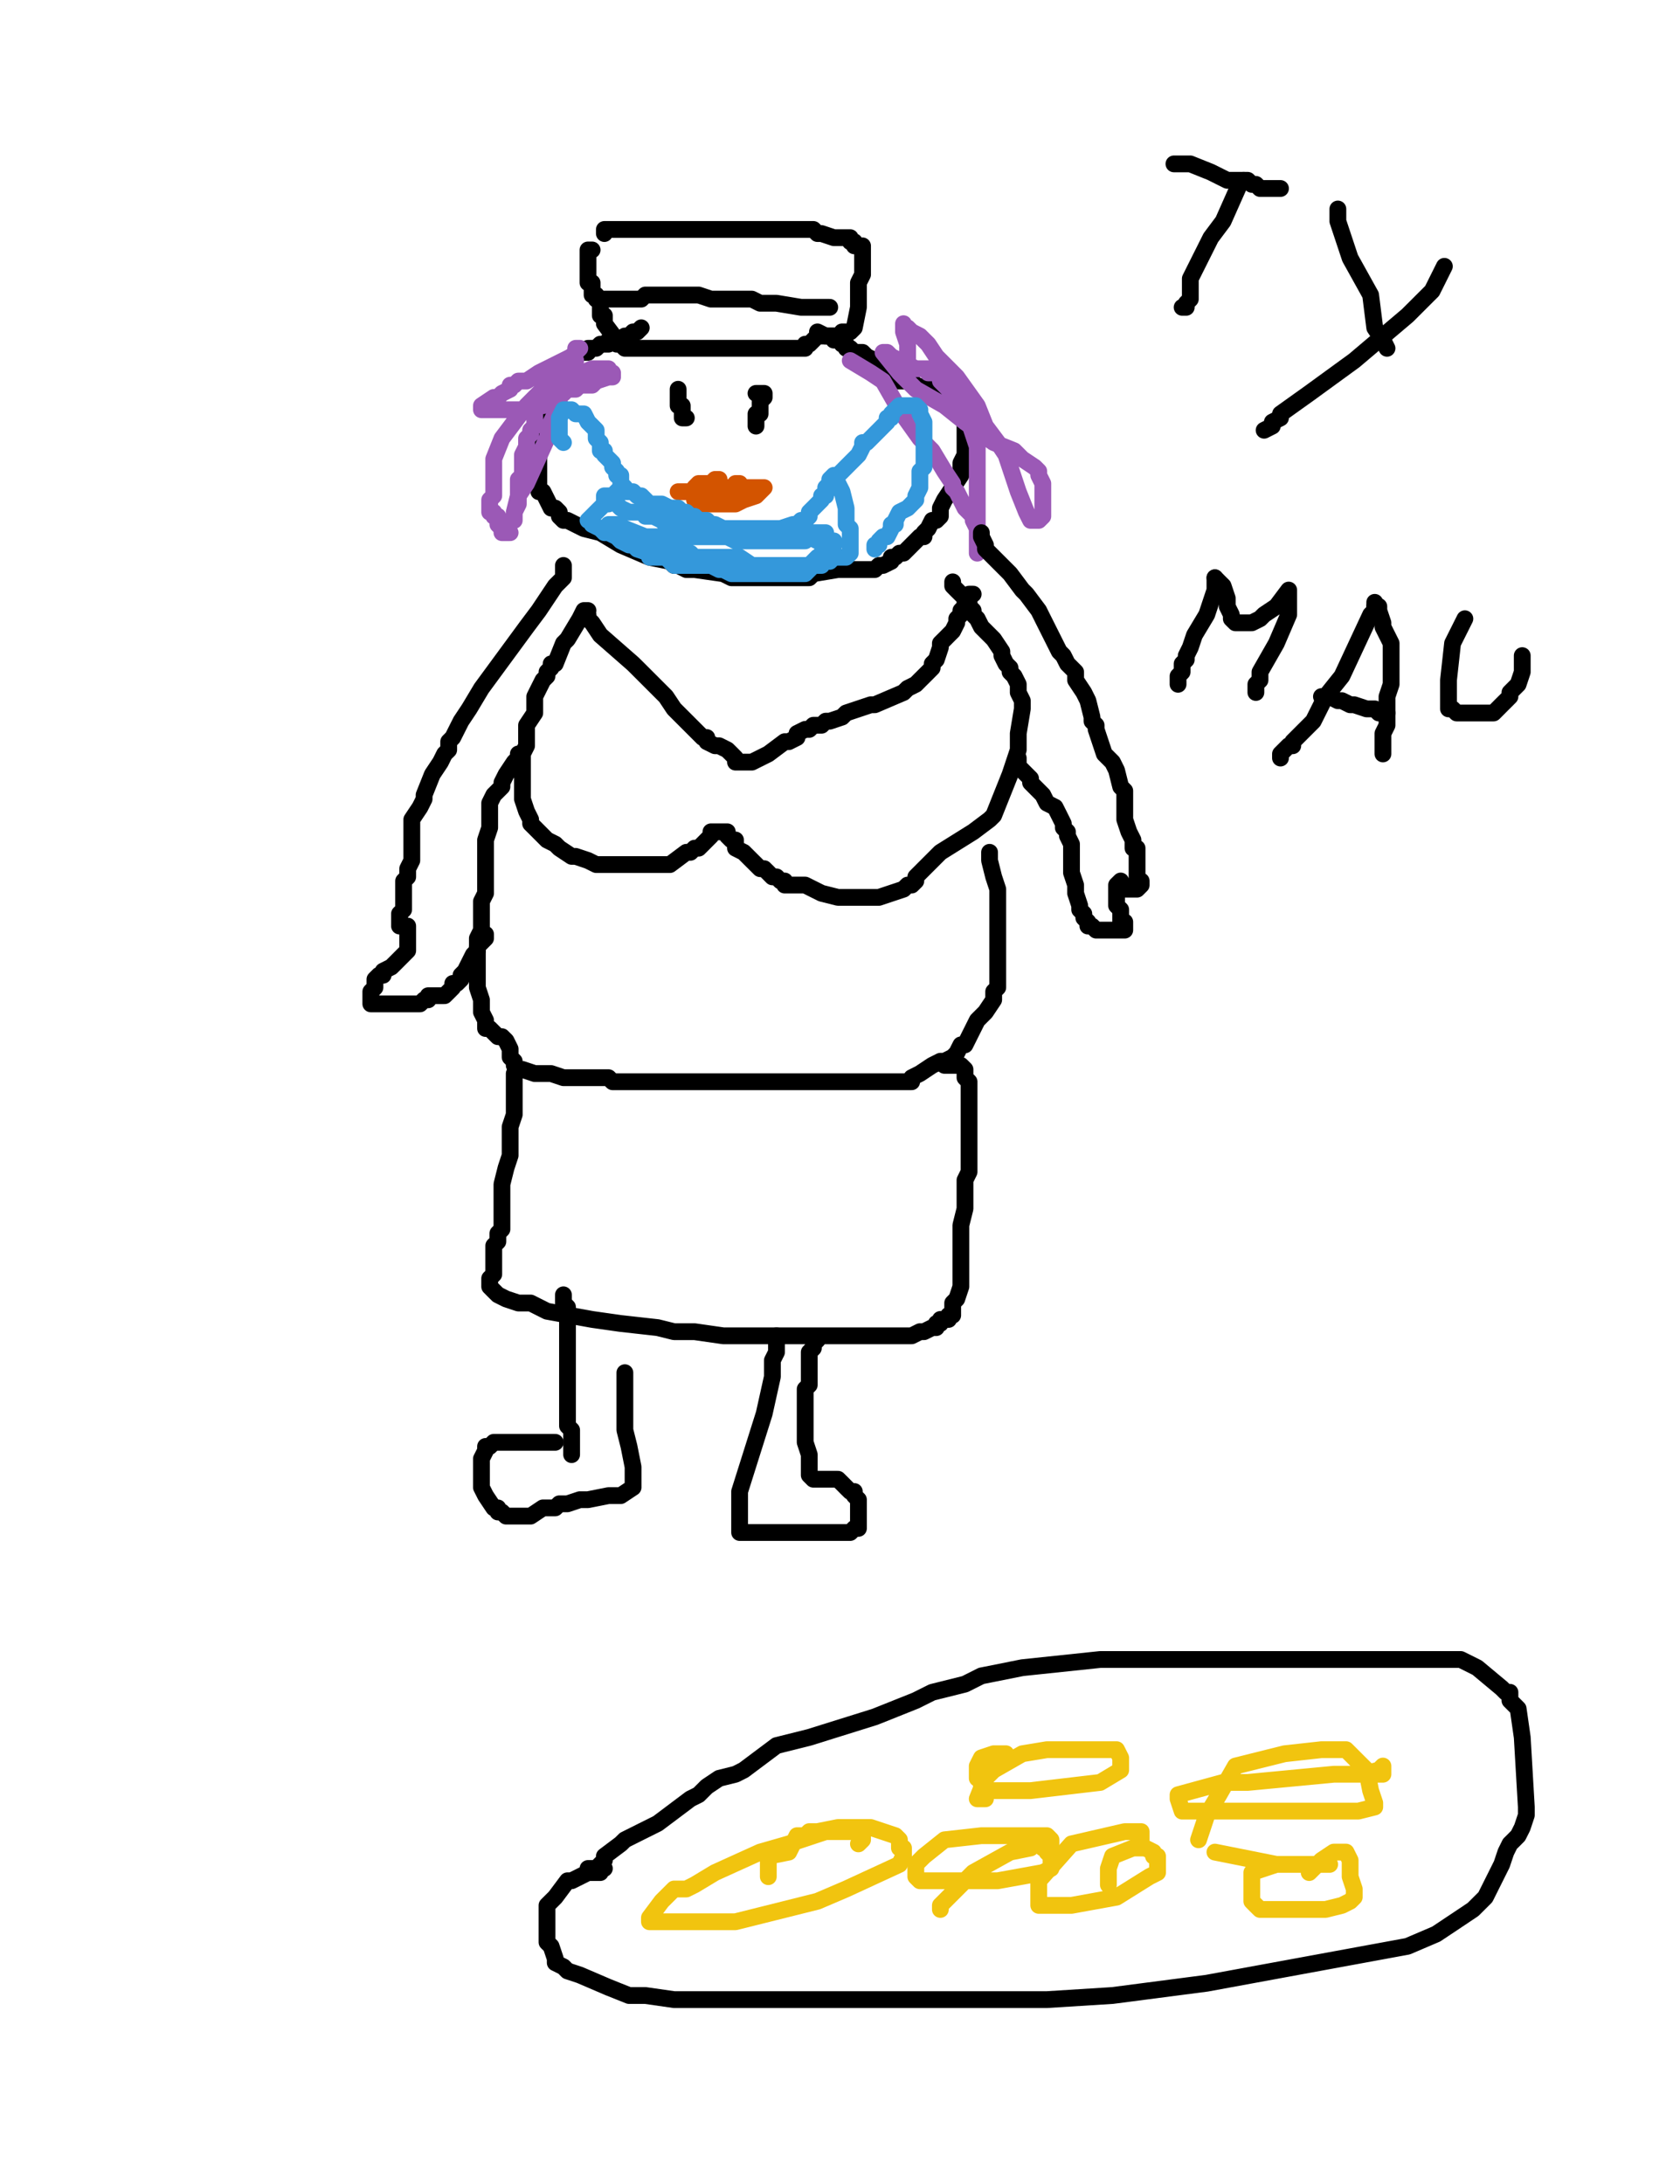 <?xml version="1.0" encoding="utf-8" ?>
<svg baseProfile="full" height="520" version="1.1" width="400" xmlns="http://www.w3.org/2000/svg" xmlns:ev="http://www.w3.org/2001/xml-events" xmlns:xlink="http://www.w3.org/1999/xlink"><defs><style type="text/css"><![CDATA[.path {fill: none; stroke-linejoin: round; stroke-linecap: round;}]]></style></defs><path class="path" d="M 152.68 78.05 L 152.68 78.05 L 151.71 79.02 L 151.71 79.02 L 150.73 79.02 L 149.76 80.00 L 148.78 80.00 L 148.78 80.00 L 147.80 80.98 L 146.83 80.98 L 144.88 80.98 L 144.88 81.95 L 143.90 81.95 L 142.93 81.95 L 141.95 82.93 L 141.95 82.93 L 140.00 82.93 L 140.00 83.90 L 138.05 83.90 L 136.10 84.88 L 135.12 85.85 L 135.12 86.83 L 132.20 87.80 L 132.20 88.78 L 132.20 89.76 L 131.22 91.71 L 131.22 93.66 L 130.24 94.63 L 129.27 96.59 L 129.27 98.54 L 129.27 100.49 L 129.27 100.49 L 128.29 101.46 L 128.29 102.44 L 128.29 103.41 L 128.29 103.41 L 128.29 104.39 L 128.29 105.37 L 128.29 106.34 L 128.29 108.29 L 128.29 109.27 L 128.29 110.24 L 128.29 110.24 L 128.29 111.22 L 128.29 111.22 L 128.29 112.20 L 128.29 114.15 L 128.29 115.12 L 128.29 117.07 L 129.27 117.07 L 131.22 120.98 L 132.20 120.98 L 133.17 121.95 L 133.17 122.93 L 134.15 123.90 L 135.12 123.90 L 137.07 124.88 L 139.02 125.85 L 142.93 126.83 L 147.80 129.76 L 154.63 132.68 L 159.51 133.66 L 160.49 134.63 L 160.49 134.63 L 161.46 134.63 L 163.41 135.61 L 165.37 135.61 L 172.20 136.59 L 174.15 137.56 L 178.05 137.56 L 179.02 137.56 L 180.98 137.56 L 183.90 137.56 L 184.88 137.56 L 185.85 137.56 L 187.80 137.56 L 188.78 137.56 L 190.73 137.56 L 191.71 137.56 L 191.71 137.56 L 192.68 137.56 L 193.66 136.59 L 199.51 135.61 L 204.39 135.61 L 206.34 135.61 L 207.32 135.61 L 208.29 135.61 L 209.27 134.63 L 210.24 134.63 L 212.20 133.66 L 212.20 132.68 L 213.17 132.68 L 214.15 131.71 L 215.12 131.71 L 217.07 129.76 L 218.05 128.78 L 219.02 127.80 L 219.02 127.80 L 220.00 127.80 L 220.00 126.83 L 220.98 125.85 L 221.95 123.90 L 222.93 123.90 L 223.90 122.93 L 223.90 122.93 L 223.90 120.98 L 224.88 119.02 L 226.83 116.10 L 228.78 113.17 L 228.78 112.20 L 228.78 110.24 L 229.76 108.29 L 229.76 106.34 L 229.76 105.37 L 229.76 105.37 L 229.76 103.41 L 229.76 103.41 L 229.76 102.44 L 229.76 101.46 L 229.76 100.49 L 229.76 99.51 L 229.76 97.56 L 228.78 96.59 L 227.80 94.63 L 227.80 94.63 L 226.83 93.66 L 226.83 93.66 L 221.95 92.68 L 220.98 92.68 L 218.05 91.71 L 217.07 90.73 L 215.12 90.73 L 214.15 90.73 L 213.17 90.73 L 213.17 89.76 L 212.20 88.78 L 211.22 88.78 L 211.22 88.78 L 211.22 88.78 L 210.24 88.78 L 210.24 88.78 L 209.27 87.80 L 209.27 87.80 L 208.29 86.83 L 208.29 85.85 L 208.29 85.85 L 206.34 84.88 L 205.37 83.90 L 204.39 83.90 L 203.41 83.90 L 203.41 83.90 L 202.44 82.93 L 202.44 82.93 L 201.46 82.93 L 201.46 81.95 L 200.49 81.95 L 200.49 80.98 L 199.51 80.98 L 198.54 80.98 L 198.54 80.00 L 198.54 80.00 L 198.54 80.00 L 197.56 80.00 L 197.56 80.00 L 196.59 80.00 L 196.59 80.00 L 194.63 79.02" stroke="#000000" stroke-width="4" /><path class="path" d="M 161.46 92.68 L 161.46 92.68 L 161.46 93.66 L 161.46 93.66 L 161.46 94.63 L 161.46 94.63 L 161.46 95.61 L 161.46 96.59 L 161.46 96.59 L 162.44 96.59 L 162.44 97.56 L 162.44 97.56 L 162.44 99.51 L 163.41 99.51 L 163.41 99.51" stroke="#000000" stroke-width="4" /><path class="path" d="M 180.00 93.66 L 180.98 93.66 L 180.98 93.66 L 181.95 93.66 L 181.95 93.66 L 181.95 94.63 L 181.95 94.63 L 180.98 95.61 L 180.98 95.61 L 180.98 96.59 L 180.98 96.59 L 180.98 96.59 L 180.98 97.56 L 180.98 98.54 L 180.00 98.54 L 180.00 100.49 L 180.00 101.46 L 180.00 101.46" stroke="#000000" stroke-width="4" /><path class="path" d="M 140.98 59.51 L 140.00 59.51 L 140.00 60.49 L 140.00 62.44 L 140.00 64.39 L 140.00 66.34 L 140.00 67.32 L 140.98 67.32 L 140.98 68.29 L 140.98 70.24 L 141.95 70.24 L 141.95 71.22 L 141.95 71.22 L 142.93 71.22 L 142.93 72.20 L 142.93 72.20 L 142.93 73.17 L 142.93 74.15 L 142.93 75.12 L 143.90 75.12 L 143.90 76.10 L 143.90 76.10 L 143.90 77.07 L 146.83 80.98 L 146.83 81.95 L 147.80 81.95 L 148.78 82.93 L 148.78 82.93 L 149.76 82.93 L 154.63 82.93 L 157.56 82.93 L 159.51 82.93 L 162.44 82.93 L 163.41 82.93 L 164.39 82.93 L 164.39 82.93 L 164.39 82.93 L 165.37 82.93 L 166.34 82.93 L 167.32 82.93 L 168.29 82.93 L 169.27 82.93 L 170.24 82.93 L 171.22 82.93 L 173.17 82.93 L 174.15 82.93 L 178.05 82.93 L 181.95 82.93 L 182.93 82.93 L 183.90 82.93 L 184.88 82.93 L 184.88 82.93 L 185.85 82.93 L 185.85 82.93 L 186.83 82.93 L 187.80 82.93 L 188.78 82.93 L 190.73 82.93 L 190.73 82.93 L 191.71 82.93 L 191.71 82.93 L 191.71 81.95 L 192.68 81.95 L 194.63 80.00 L 195.61 80.00 L 196.59 80.00 L 197.56 80.00 L 198.54 80.00 L 198.54 80.00 L 199.51 80.00 L 200.49 80.00 L 200.49 79.02 L 200.49 79.02 L 201.46 79.02 L 202.44 79.02 L 202.44 79.02 L 202.44 79.02 L 203.41 78.05 L 204.39 73.17 L 204.39 72.20 L 204.39 70.24 L 204.39 69.27 L 204.39 68.29 L 204.39 67.32 L 205.37 65.37 L 205.37 64.39 L 205.37 64.39 L 205.37 63.41 L 205.37 63.41 L 205.37 62.44 L 205.37 61.46 L 205.37 61.46 L 205.37 61.46 L 205.37 60.49 L 205.37 59.51 L 205.37 58.54 L 204.39 58.54 L 204.39 58.54 L 203.41 58.54 L 203.41 57.56 L 202.44 57.56 L 202.44 56.59 L 198.54 56.59 L 195.61 55.61 L 194.63 55.61 L 193.66 54.63 L 192.68 54.63 L 191.71 54.63 L 189.76 54.63 L 187.80 54.63 L 187.80 54.63 L 185.85 54.63 L 184.88 54.63 L 183.90 54.63 L 182.93 54.63 L 181.95 54.63 L 180.98 54.63 L 180.00 54.63 L 180.00 54.63 L 179.02 54.63 L 177.07 54.63 L 175.12 54.63 L 173.17 54.63 L 171.22 54.63 L 168.29 54.63 L 167.32 54.63 L 167.32 54.63 L 166.34 54.63 L 164.39 54.63 L 162.44 54.63 L 160.49 54.63 L 159.51 54.63 L 158.54 54.63 L 157.56 54.63 L 156.59 54.63 L 156.59 54.63 L 155.61 54.63 L 154.63 54.63 L 153.66 54.63 L 153.66 54.63 L 152.68 54.63 L 152.68 54.63 L 150.73 54.63 L 150.73 54.63 L 148.78 54.63 L 147.80 54.63 L 146.83 54.63 L 145.85 54.63 L 144.88 54.63 L 144.88 54.63 L 143.90 54.63 L 143.90 55.61" stroke="#000000" stroke-width="4" /><path class="path" d="M 141.95 71.22 L 142.93 71.22 L 142.93 71.22 L 144.88 71.22 L 146.83 71.22 L 149.76 71.22 L 152.68 71.22 L 153.66 70.24 L 155.61 70.24 L 155.61 70.24 L 156.59 70.24 L 158.54 70.24 L 159.51 70.24 L 159.51 70.24 L 160.49 70.24 L 161.46 70.24 L 162.44 70.24 L 165.37 70.24 L 166.34 70.24 L 169.27 71.22 L 169.27 71.22 L 170.24 71.22 L 172.20 71.22 L 174.15 71.22 L 176.10 71.22 L 178.05 71.22 L 179.02 71.22 L 180.98 72.20 L 181.95 72.20 L 182.93 72.20 L 183.90 72.20 L 183.90 72.20 L 184.88 72.20 L 190.73 73.17 L 192.68 73.17 L 194.63 73.17 L 194.63 73.17 L 195.61 73.17 L 195.61 73.17 L 196.59 73.17 L 197.56 73.17 L 197.56 73.17" stroke="#000000" stroke-width="4" /><path class="path" d="M 161.46 117.07 L 162.44 117.07 L 162.44 117.07 L 163.41 117.07 L 163.41 117.07 L 164.39 117.07 L 164.39 117.07 L 165.37 117.07 L 165.37 117.07 L 166.34 117.07 L 167.32 117.07 L 167.32 117.07 L 167.32 117.07 L 168.29 117.07 L 169.27 117.07 L 169.27 117.07 L 170.24 117.07 L 170.24 117.07 L 171.22 116.10 L 171.22 116.10 L 172.20 116.10 L 172.20 116.10 L 173.17 116.10 L 174.15 116.10 L 174.15 116.10 L 175.12 116.10 L 176.10 116.10 L 176.10 116.10 L 177.07 116.10 L 177.07 116.10 L 178.05 116.10 L 178.05 116.10 L 179.02 116.10 L 179.02 116.10 L 180.00 116.10 L 180.00 116.10 L 180.98 116.10 L 180.98 116.10 L 181.95 116.10 L 180.98 117.07 L 180.00 118.05 L 177.07 119.02 L 177.07 119.02 L 175.12 120.00 L 174.15 120.00 L 174.15 120.00 L 173.17 120.00 L 172.20 120.00 L 170.24 120.00 L 169.27 120.00 L 169.27 120.00 L 169.27 120.00 L 168.29 120.00 L 168.29 120.00 L 166.34 120.00 L 166.34 119.02 L 166.34 119.02 L 165.37 119.02 L 166.34 119.02 L 166.34 119.02 L 166.34 119.02 L 166.34 118.05 L 166.34 118.05 L 165.37 117.07 L 165.37 117.07 L 165.37 116.10 L 165.37 116.10 L 165.37 116.10 L 166.34 115.12 L 166.34 115.12 L 166.34 115.12 L 167.32 115.12 L 167.32 115.12 L 168.29 115.12 L 168.29 115.12 L 169.27 115.12 L 169.27 115.12 L 170.24 114.15 L 171.22 114.15 L 171.22 115.12 L 172.20 116.10 L 172.20 116.10 L 172.20 116.10 L 172.20 116.10 L 171.22 116.10 L 170.24 116.10 L 170.24 116.10 L 170.24 115.12 L 170.24 115.12 L 170.24 115.12 L 170.24 115.12 L 170.24 117.07 L 170.24 117.07 L 170.24 117.07 L 171.22 118.05 L 171.22 118.05 L 171.22 118.05 L 172.20 118.05 L 172.20 118.05 L 173.17 118.05 L 173.17 118.05 L 174.15 118.05 L 174.15 118.05 L 174.15 117.07 L 175.12 117.07 L 175.12 116.10 L 175.12 116.10 L 175.12 115.12 L 175.12 115.12 L 176.10 115.12 L 176.10 115.12 L 176.10 116.10 L 176.10 116.10 L 176.10 117.07 L 176.10 117.07 L 176.10 118.05 L 176.10 118.05 L 176.10 118.05 L 175.12 119.02 L 175.12 118.05 L 175.12 118.05 L 175.12 117.07 L 175.12 117.07 L 175.12 116.10 L 175.12 116.10 L 174.15 116.10" stroke="#d35400" stroke-width="4" /><path class="path" d="M 137.07 82.93 L 137.07 82.93 L 138.05 82.93 L 136.10 84.88 L 132.20 86.83 L 128.29 88.78 L 125.37 90.73 L 123.41 90.73 L 122.44 91.71 L 121.46 91.71 L 121.46 92.68 L 121.46 92.68 L 119.51 93.66 L 118.54 94.63 L 117.56 94.63 L 114.63 96.59 L 114.63 96.59 L 114.63 97.56 L 114.63 97.56 L 116.59 97.56 L 123.41 97.56 L 124.39 97.56 L 129.27 96.59 L 129.27 95.61 L 130.24 95.61 L 130.24 94.63 L 131.22 94.63 L 132.20 93.66 L 134.15 93.66 L 135.12 92.68 L 136.10 92.68 L 137.07 92.68 L 138.05 91.71 L 138.05 91.71 L 139.02 91.71 L 140.98 91.71 L 140.98 91.71 L 141.95 90.73 L 144.88 89.76 L 145.85 89.76 L 145.85 88.78 L 145.85 88.78 L 144.88 88.78 L 144.88 88.78 L 144.88 87.80 L 143.90 87.80 L 143.90 87.80 L 142.93 87.80 L 140.98 87.80 L 134.15 90.73 L 134.15 90.73 L 132.20 91.71 L 131.22 92.68 L 131.22 92.68 L 130.24 93.66 L 130.24 94.63 L 129.27 94.63 L 129.27 95.61 L 128.29 95.61 L 128.29 96.59 L 127.32 97.56 L 127.32 99.51 L 127.32 100.49 L 127.32 101.46 L 126.34 102.44 L 126.34 103.41 L 125.37 104.39 L 125.37 104.39 L 125.37 106.34 L 124.39 108.29 L 124.39 111.22 L 124.39 112.20 L 124.39 113.17 L 123.41 114.15 L 123.41 116.10 L 123.41 118.05 L 123.41 119.02 L 123.41 119.02 L 123.41 120.00 L 122.44 121.95 L 122.44 121.95 L 122.44 122.93 L 122.44 122.93 L 122.44 123.90 L 122.44 123.90 L 122.44 121.95 L 123.41 118.05 L 125.37 115.12 L 130.24 104.39 L 131.22 100.49 L 133.17 96.59 L 133.17 94.63 L 133.17 93.66 L 134.15 93.66 L 135.12 91.71 L 135.12 90.73 L 136.10 88.78 L 136.10 87.80 L 136.10 86.83 L 136.10 86.83 L 136.10 85.85 L 137.07 85.85 L 136.10 85.85 L 132.20 89.76 L 129.27 92.68 L 125.37 96.59 L 119.51 104.39 L 117.56 109.27 L 117.56 109.27 L 117.56 111.22 L 117.56 111.22 L 117.56 112.20 L 117.56 113.17 L 117.56 114.15 L 117.56 116.10 L 117.56 117.07 L 117.56 118.05 L 116.59 119.02 L 116.59 120.98 L 116.59 121.95 L 117.56 121.95 L 117.56 122.93 L 118.54 122.93 L 118.54 122.93 L 118.54 123.90 L 118.54 124.88 L 118.54 124.88 L 119.51 125.85 L 119.51 125.85 L 119.51 126.83 L 120.49 126.83 L 120.49 126.83 L 120.49 126.83 L 121.46 126.83" stroke="#9b59b6" stroke-width="4" /><path class="path" d="M 202.44 85.85 L 202.44 85.85 L 207.32 88.78 L 210.24 90.73 L 214.15 97.56 L 219.02 104.39 L 221.95 107.32 L 224.88 112.20 L 226.83 115.12 L 226.83 116.10 L 227.80 117.07 L 228.78 119.02 L 229.76 120.98 L 231.71 122.93 L 231.71 123.90 L 232.68 125.85 L 232.68 126.83 L 232.68 126.83 L 232.68 127.80 L 232.68 128.78 L 232.68 129.76 L 232.68 129.76 L 232.68 130.73 L 232.68 131.71 L 232.68 131.71 L 232.68 128.78 L 232.68 124.88 L 232.68 119.02 L 232.68 106.34 L 231.71 103.41 L 229.76 97.56 L 228.78 95.61 L 225.85 92.68 L 223.90 90.73 L 223.90 89.76 L 222.93 88.78 L 222.93 88.78 L 220.98 88.78 L 220.98 87.80 L 219.02 87.80 L 218.05 87.80 L 218.05 87.80 L 216.10 86.83 L 216.10 86.83 L 215.12 86.83 L 214.15 85.85 L 212.20 84.88 L 212.20 84.88 L 211.22 83.90 L 211.22 83.90 L 210.24 83.90 L 210.24 83.90 L 214.15 88.78 L 214.15 88.78 L 215.12 89.76 L 218.05 92.68 L 224.88 96.59 L 229.76 100.49 L 236.59 105.37 L 241.46 107.32 L 243.41 109.27 L 246.34 111.22 L 247.32 112.20 L 247.32 113.17 L 247.32 113.17 L 248.29 115.12 L 248.29 117.07 L 248.29 118.05 L 248.29 120.00 L 248.29 121.95 L 248.29 122.93 L 247.32 123.90 L 247.32 123.90 L 246.34 123.90 L 246.34 123.90 L 245.37 123.90 L 244.39 121.95 L 242.44 117.07 L 239.51 108.29 L 237.56 105.37 L 234.63 101.46 L 232.68 96.59 L 227.80 89.76 L 225.85 87.80 L 222.93 84.88 L 220.98 81.95 L 220.00 80.98 L 219.02 80.00 L 219.02 80.00 L 217.07 79.02 L 216.10 78.05 L 215.12 78.05 L 215.12 77.07 L 215.12 77.07 L 215.12 79.02 L 216.10 81.95 L 216.10 82.93 L 216.10 84.88 L 216.10 84.88 L 216.10 85.85" stroke="#9b59b6" stroke-width="4" /><path class="path" d="M 140.00 145.37 L 139.02 145.37 L 138.05 147.32 L 138.05 147.32 L 135.12 152.20 L 134.15 153.17 L 132.20 158.05 L 131.22 158.05 L 131.22 159.02 L 130.24 160.00 L 130.24 160.98 L 129.27 161.95 L 128.29 163.90 L 128.29 163.90 L 127.32 165.85 L 127.32 167.80 L 127.32 169.76 L 125.37 172.68 L 125.37 175.61 L 125.37 176.59 L 125.37 176.59 L 125.37 177.56 L 124.39 179.51 L 124.39 180.49 L 124.39 183.41 L 124.39 185.37 L 124.39 188.29 L 124.39 189.27 L 124.39 190.24 L 124.39 190.24 L 125.37 193.17 L 126.34 195.12 L 126.34 196.10 L 127.32 197.07 L 130.24 200.00 L 132.20 200.98 L 133.17 201.95 L 136.10 203.90 L 137.07 203.90 L 140.00 204.88 L 141.95 205.85 L 142.93 205.85 L 146.83 205.85 L 148.78 205.85 L 150.73 205.85 L 151.71 205.85 L 152.68 205.85 L 152.68 205.85 L 153.66 205.85 L 154.63 205.85 L 157.56 205.85 L 159.51 205.85 L 163.41 202.93 L 163.41 202.93 L 164.39 202.93 L 165.37 201.95 L 166.34 201.95 L 167.32 200.98 L 168.29 200.00 L 169.27 199.02 L 169.27 199.02 L 169.27 198.05 L 169.27 198.05 L 169.27 198.05 L 170.24 198.05 L 171.22 198.05 L 172.20 198.05 L 173.17 198.05 L 173.17 199.02 L 174.15 200.00 L 175.12 200.00 L 175.12 200.98 L 175.12 201.95 L 177.07 202.93 L 179.02 204.88 L 180.00 205.85 L 180.98 206.83 L 180.98 206.83 L 181.95 206.83 L 181.95 206.83 L 182.93 207.80 L 183.90 208.78 L 184.88 208.78 L 185.85 209.76 L 185.85 209.76 L 186.83 209.76 L 186.83 210.73 L 191.71 210.73 L 195.61 212.68 L 199.51 213.66 L 202.44 213.66 L 204.39 213.66 L 205.37 213.66 L 209.27 213.66 L 209.27 213.66 L 212.20 212.68 L 215.12 211.71 L 216.10 210.73 L 217.07 210.73 L 217.07 210.73 L 218.05 209.76 L 218.05 208.78 L 220.98 205.85 L 223.90 202.93 L 231.71 198.05 L 235.61 195.12 L 236.59 194.15 L 240.49 184.39 L 242.44 178.54 L 242.44 175.61 L 242.44 174.63 L 243.41 168.78 L 243.41 166.83 L 242.44 164.88 L 242.44 162.93 L 241.46 160.98 L 240.49 160.00 L 240.49 159.02 L 239.51 158.05 L 238.54 156.10 L 238.54 155.12 L 236.59 152.20 L 234.63 150.24 L 233.66 149.27 L 232.68 147.32 L 231.71 146.34 L 231.71 145.37 L 230.73 144.39 L 229.76 143.41 L 229.76 142.44 L 228.78 141.46 L 227.80 140.49 L 227.80 140.49 L 226.83 139.51 L 226.83 139.51 L 226.83 138.54 L 226.83 138.54" stroke="#000000" stroke-width="4" /><path class="path" d="M 123.41 179.51 L 123.41 180.49 L 122.44 181.46 L 120.49 184.39 L 120.49 184.39 L 119.51 186.34 L 119.51 187.32 L 117.56 189.27 L 116.59 191.22 L 116.59 194.15 L 116.59 196.10 L 116.59 197.07 L 115.61 200.00 L 115.61 200.98 L 115.61 202.93 L 115.61 206.83 L 115.61 207.80 L 115.61 209.76 L 115.61 211.71 L 115.61 212.68 L 114.63 214.63 L 114.63 218.54 L 114.63 221.46 L 113.66 223.41 L 113.66 225.37 L 113.66 225.37 L 113.66 226.34 L 113.66 227.32 L 113.66 229.27 L 113.66 230.24 L 113.66 231.22 L 113.66 233.17 L 113.66 235.12 L 114.63 238.05 L 114.63 240.98 L 115.61 242.93 L 115.61 243.90 L 115.61 243.90 L 115.61 244.88 L 116.59 244.88 L 117.56 245.85 L 117.56 245.85 L 118.54 246.83 L 118.54 246.83 L 119.51 246.83 L 120.49 247.80 L 121.46 249.76 L 121.46 249.76 L 121.46 250.73 L 121.46 251.71 L 122.44 252.68 L 122.44 253.66 L 123.41 254.63 L 123.41 254.63 L 124.39 254.63 L 124.39 254.63 L 127.32 255.61 L 131.22 255.61 L 134.15 256.59 L 135.12 256.59 L 136.10 256.59 L 136.10 256.59 L 138.05 256.59 L 138.05 256.59 L 142.93 256.59 L 144.88 256.59 L 144.88 256.59 L 145.85 257.56 L 147.80 257.56 L 150.73 257.56 L 153.66 257.56 L 154.63 257.56 L 154.63 257.56 L 154.63 257.56 L 155.61 257.56 L 155.61 257.56 L 159.51 257.56 L 166.34 257.56 L 166.34 257.56 L 167.32 257.56 L 169.27 257.56 L 172.20 257.56 L 174.15 257.56 L 177.07 257.56 L 178.05 257.56 L 178.05 257.56 L 182.93 257.56 L 189.76 257.56 L 193.66 257.56 L 196.59 257.56 L 197.56 257.56 L 201.46 257.56 L 207.32 257.56 L 213.17 257.56 L 214.15 257.56 L 216.10 257.56 L 216.10 257.56 L 217.07 257.56 L 217.07 256.59 L 217.07 256.59 L 219.02 255.61 L 221.95 253.66 L 223.90 252.68 L 224.88 252.68 L 224.88 252.68 L 224.88 252.68 L 226.83 251.71 L 226.83 251.71 L 227.80 250.73 L 227.80 250.73 L 228.78 248.78 L 229.76 248.78 L 230.73 246.83 L 230.73 246.83 L 232.68 242.93 L 234.63 240.98 L 236.59 238.05 L 236.59 236.10 L 237.56 235.12 L 237.56 234.15 L 237.56 232.20 L 237.56 229.27 L 237.56 226.34 L 237.56 218.54 L 237.56 214.63 L 237.56 211.71 L 236.59 208.78 L 235.61 204.88 L 235.61 202.93 L 235.61 202.93" stroke="#000000" stroke-width="4" /><path class="path" d="M 122.44 255.61 L 122.44 255.61 L 122.44 257.56 L 122.44 260.49 L 122.44 265.37 L 121.46 268.29 L 121.46 272.20 L 121.46 275.12 L 120.49 278.05 L 119.51 281.95 L 119.51 285.85 L 119.51 288.78 L 119.51 290.73 L 119.51 292.68 L 118.54 293.66 L 118.54 295.61 L 117.56 296.59 L 117.56 297.56 L 117.56 299.51 L 117.56 301.46 L 117.56 303.41 L 116.59 304.39 L 116.59 304.39 L 116.59 305.37 L 116.59 306.34 L 116.59 306.34 L 117.56 307.32 L 117.56 307.32 L 117.56 307.32 L 118.54 308.29 L 118.54 308.29 L 120.49 309.27 L 123.41 310.24 L 126.34 310.24 L 130.24 312.20 L 140.98 314.15 L 147.80 315.12 L 156.59 316.10 L 160.49 317.07 L 165.37 317.07 L 172.20 318.05 L 181.95 318.05 L 187.80 318.05 L 197.56 318.05 L 207.32 318.05 L 208.29 318.05 L 214.15 318.05 L 215.12 318.05 L 216.10 318.05 L 216.10 318.05 L 217.07 318.05 L 219.02 317.07 L 220.00 317.07 L 221.95 316.10 L 221.95 316.10 L 221.95 316.10 L 221.95 316.10 L 222.93 316.10 L 222.93 315.12 L 223.90 315.12 L 223.90 314.15 L 224.88 314.15 L 225.85 314.15 L 225.85 313.17 L 226.83 313.17 L 226.83 313.17 L 226.83 312.20 L 226.83 312.20 L 226.83 310.24 L 227.80 309.27 L 228.78 306.34 L 228.78 304.39 L 228.78 299.51 L 228.78 291.71 L 229.76 287.80 L 229.76 283.90 L 229.76 283.90 L 229.76 280.98 L 230.73 279.02 L 230.73 278.05 L 230.73 276.10 L 230.73 274.15 L 230.73 272.20 L 230.73 270.24 L 230.73 268.29 L 230.73 266.34 L 230.73 265.37 L 230.73 263.41 L 230.73 261.46 L 230.73 260.49 L 230.73 257.56 L 229.76 256.59 L 229.76 256.59 L 229.76 255.61 L 229.76 255.61 L 229.76 255.61 L 229.76 254.63 L 228.78 253.66 L 228.78 253.66 L 224.88 253.66" stroke="#000000" stroke-width="4" /><path class="path" d="M 134.15 308.29 L 134.15 309.27 L 134.15 309.27 L 134.15 310.24 L 135.12 311.22 L 135.12 313.17 L 135.12 315.12 L 135.12 317.07 L 135.12 321.95 L 135.12 325.85 L 135.12 326.83 L 135.12 330.73 L 135.12 331.71 L 135.12 332.68 L 135.12 334.63 L 135.12 335.61 L 135.12 335.61 L 135.12 337.56 L 135.12 338.54 L 135.12 339.51 L 135.12 339.51 L 136.10 340.49 L 136.10 340.49 L 136.10 341.46 L 136.10 342.44 L 136.10 343.41 L 136.10 344.39 L 136.10 345.37 L 136.10 346.34 L 136.10 346.34 L 136.10 346.34" stroke="#000000" stroke-width="4" /><path class="path" d="M 148.78 327.80 L 148.78 326.83 L 148.78 327.80 L 148.78 327.80 L 148.78 330.73 L 148.78 332.68 L 148.78 333.66 L 148.78 336.59 L 148.78 340.49 L 149.76 344.39 L 150.73 349.27 L 150.73 349.27 L 150.73 352.20 L 150.73 353.17 L 150.73 354.15 L 150.73 354.15 L 147.80 356.10 L 144.88 356.10 L 140.00 357.07 L 138.05 357.07 L 135.12 358.05 L 133.17 358.05 L 132.20 359.02 L 129.27 359.02 L 129.27 359.02 L 126.34 360.98 L 125.37 360.98 L 124.39 360.98 L 123.41 360.98 L 122.44 360.98 L 120.49 360.98 L 120.49 360.98 L 119.51 360.00 L 118.54 360.00 L 118.54 359.02 L 117.56 359.02 L 117.56 359.02 L 115.61 356.10 L 114.63 354.15 L 114.63 353.17 L 114.63 352.20 L 114.63 350.24 L 114.63 350.24 L 114.63 349.27 L 114.63 348.29 L 114.63 347.32 L 115.61 345.37 L 115.61 344.39 L 116.59 344.39 L 116.59 344.39 L 117.56 343.41 L 119.51 343.41 L 119.51 343.41 L 120.49 343.41 L 120.49 343.41 L 121.46 343.41 L 122.44 343.41 L 123.41 343.41 L 123.41 343.41 L 124.39 343.41 L 125.37 343.41 L 125.37 343.41 L 126.34 343.41 L 127.32 343.41 L 127.32 343.41 L 129.27 343.41 L 130.24 343.41 L 131.22 343.41 L 131.22 343.41 L 132.20 343.41 L 132.20 343.41 L 132.20 343.41" stroke="#000000" stroke-width="4" /><path class="path" d="M 184.88 318.05 L 184.88 319.02 L 184.88 319.02 L 184.88 321.95 L 183.90 323.90 L 183.90 327.80 L 181.95 336.59 L 176.10 355.12 L 176.10 358.05 L 176.10 358.05 L 176.10 359.02 L 176.10 360.00 L 176.10 360.00 L 176.10 360.98 L 176.10 360.98 L 176.10 361.95 L 176.10 362.93 L 176.10 363.90 L 176.10 364.88 L 176.10 364.88 L 176.10 364.88 L 177.07 364.88 L 180.00 364.88 L 180.00 364.88 L 180.98 364.88 L 181.95 364.88 L 182.93 364.88 L 182.93 364.88 L 184.88 364.88 L 186.83 364.88 L 189.76 364.88 L 191.71 364.88 L 192.68 364.88 L 192.68 364.88 L 193.66 364.88 L 193.66 364.88 L 195.61 364.88 L 197.56 364.88 L 198.54 364.88 L 198.54 364.88 L 199.51 364.88 L 200.49 364.88 L 201.46 364.88 L 202.44 364.88 L 202.44 364.88 L 202.44 364.88 L 203.41 363.90 L 204.39 363.90 L 204.39 362.93 L 204.39 362.93 L 204.39 360.98 L 204.39 360.00 L 204.39 360.00 L 204.39 360.00 L 204.39 359.02 L 204.39 358.05 L 204.39 357.07 L 203.41 356.10 L 203.41 355.12 L 202.44 355.12 L 201.46 354.15 L 200.49 353.17 L 199.51 352.20 L 199.51 352.20 L 198.54 352.20 L 198.54 352.20 L 197.56 352.20 L 197.56 352.20 L 196.59 352.20 L 196.59 352.20 L 196.59 352.20 L 195.61 352.20 L 195.61 352.20 L 194.63 352.20 L 193.66 352.20 L 193.66 352.20 L 192.68 351.22 L 192.68 351.22 L 192.68 346.34 L 191.71 343.41 L 191.71 341.46 L 191.71 338.54 L 191.71 336.59 L 191.71 334.63 L 191.71 333.66 L 191.71 332.68 L 191.71 332.68 L 191.71 331.71 L 191.71 331.71 L 191.71 330.73 L 191.71 330.73 L 192.68 329.76 L 192.68 329.76 L 192.68 328.78 L 192.68 327.80 L 192.68 325.85 L 192.68 324.88 L 192.68 322.93 L 192.68 321.95 L 193.66 320.98 L 193.66 320.98 L 193.66 320.00 L 194.63 319.02" stroke="#000000" stroke-width="4" /><path class="path" d="M 134.15 134.63 L 134.15 137.56 L 132.20 139.51 L 128.29 145.37 L 125.37 149.27 L 114.63 163.90 L 111.71 168.78 L 109.76 171.71 L 108.78 173.66 L 107.80 175.61 L 106.83 176.59 L 106.83 178.54 L 105.85 179.51 L 104.88 181.46 L 104.88 181.46 L 102.93 184.39 L 100.98 189.27 L 100.98 190.24 L 100.00 192.20 L 98.05 195.12 L 98.05 197.07 L 98.05 200.00 L 98.05 201.95 L 98.05 204.88 L 97.07 206.83 L 97.07 208.78 L 97.07 208.78 L 96.10 209.76 L 96.10 210.73 L 96.10 211.71 L 96.10 211.71 L 96.10 212.68 L 96.10 212.68 L 96.10 213.66 L 96.10 214.63 L 96.10 215.61 L 96.10 215.61 L 96.10 216.59 L 95.12 217.56 L 95.12 217.56 L 95.12 217.56 L 95.12 218.54 L 95.12 219.51 L 95.12 219.51 L 95.12 220.49 L 96.10 220.49 L 97.07 220.49 L 97.07 221.46 L 97.07 222.44 L 97.07 223.41 L 97.07 223.41 L 97.07 224.39 L 97.07 225.37 L 97.07 226.34 L 94.15 229.27 L 93.17 230.24 L 93.17 230.24 L 91.22 231.22 L 91.22 232.20 L 90.24 232.20 L 89.27 233.17 L 89.27 235.12 L 88.29 236.10 L 88.29 236.10 L 88.29 236.10 L 88.29 237.07 L 88.29 237.07 L 88.29 238.05 L 88.29 239.02 L 89.27 239.02 L 90.24 239.02 L 93.17 239.02 L 94.15 239.02 L 94.15 239.02 L 94.15 239.02 L 97.07 239.02 L 99.02 239.02 L 99.02 239.02 L 100.00 239.02 L 100.98 238.05 L 101.95 238.05 L 101.95 237.07 L 102.93 237.07 L 103.90 237.07 L 104.88 237.07 L 105.85 237.07 L 105.85 237.07 L 106.83 236.10 L 107.80 235.12 L 107.80 234.15 L 108.78 234.15 L 108.78 234.15 L 109.76 233.17 L 109.76 232.20 L 110.73 231.22 L 112.68 227.32 L 113.66 226.34 L 113.66 225.37 L 114.63 224.39 L 115.61 223.41 L 115.61 222.44 L 115.61 222.44" stroke="#000000" stroke-width="4" /><path class="path" d="M 233.66 126.83 L 233.66 127.80 L 234.63 129.76 L 234.63 130.73 L 235.61 131.71 L 239.51 135.61 L 240.49 136.59 L 243.41 140.49 L 244.39 141.46 L 247.32 145.37 L 248.29 147.32 L 252.20 155.12 L 253.17 156.10 L 254.15 158.05 L 255.12 159.02 L 256.10 160.00 L 256.10 161.95 L 258.05 164.88 L 259.02 166.83 L 260.00 170.73 L 260.00 171.71 L 260.98 172.68 L 260.98 173.66 L 262.93 179.51 L 264.88 181.46 L 265.85 183.41 L 266.83 187.32 L 267.80 188.29 L 267.80 189.27 L 267.80 195.12 L 268.78 198.05 L 269.76 200.00 L 269.76 200.98 L 269.76 201.95 L 270.73 201.95 L 270.73 202.93 L 270.73 203.90 L 270.73 203.90 L 270.73 204.88 L 270.73 205.85 L 270.73 205.85 L 270.73 206.83 L 270.73 207.80 L 270.73 208.78 L 270.73 209.76 L 271.71 209.76 L 271.71 209.76 L 271.71 210.73 L 271.71 210.73 L 270.73 211.71 L 269.76 211.71 L 269.76 211.71 L 268.78 211.71 L 268.78 211.71 L 268.78 211.71 L 266.83 211.71 L 266.83 210.73 L 266.83 210.73 L 266.83 209.76 L 265.85 210.73 L 265.85 210.73 L 265.85 215.61 L 266.83 216.59 L 266.83 217.56 L 266.83 219.51 L 267.80 219.51 L 267.80 219.51 L 267.80 220.49 L 267.80 220.49 L 267.80 221.46 L 266.83 221.46 L 266.83 221.46 L 265.85 221.46 L 263.90 221.46 L 263.90 221.46 L 262.93 221.46 L 261.95 221.46 L 260.98 221.46 L 260.00 220.49 L 259.02 220.49 L 259.02 219.51 L 258.05 218.54 L 258.05 217.56 L 257.07 216.59 L 257.07 215.61 L 257.07 215.61 L 256.10 212.68 L 256.10 211.71 L 256.10 210.73 L 255.12 207.80 L 255.12 206.83 L 255.12 200.98 L 255.12 200.98 L 254.15 199.02 L 254.15 199.02 L 254.15 198.05 L 253.17 197.07 L 253.17 196.10 L 253.17 196.10 L 252.20 194.15 L 251.22 192.20 L 249.27 191.22 L 248.29 189.27 L 245.37 186.34 L 245.37 185.37 L 242.44 182.44 L 242.44 182.44 L 242.44 181.46 L 242.44 181.46 L 242.44 181.46 L 242.44 180.49 L 242.44 180.49" stroke="#000000" stroke-width="4" /><path class="path" d="M 140.00 146.34 L 140.00 147.32 L 140.98 148.29 L 142.93 151.22 L 150.73 158.05 L 151.71 159.02 L 158.54 165.85 L 160.49 168.78 L 165.37 173.66 L 166.34 174.63 L 167.32 175.61 L 168.29 175.61 L 168.29 176.59 L 170.24 177.56 L 170.24 177.56 L 171.22 177.56 L 173.17 178.54 L 174.15 179.51 L 174.15 179.51 L 175.12 180.49 L 175.12 181.46 L 176.10 181.46 L 176.10 181.46 L 176.10 181.46 L 177.07 181.46 L 177.07 181.46 L 178.05 181.46 L 179.02 181.46 L 182.93 179.51 L 186.83 176.59 L 187.80 176.59 L 189.76 175.61 L 189.76 174.63 L 191.71 173.66 L 192.68 173.66 L 193.66 172.68 L 194.63 172.68 L 195.61 172.68 L 196.59 171.71 L 197.56 171.71 L 200.49 170.73 L 200.49 170.73 L 201.46 169.76 L 207.32 167.80 L 208.29 167.80 L 215.12 164.88 L 216.10 163.90 L 218.05 162.93 L 219.02 161.95 L 220.00 160.98 L 220.98 160.00 L 220.98 160.00 L 221.95 159.02 L 221.95 158.05 L 222.93 157.07 L 223.90 154.15 L 223.90 153.17 L 224.88 152.20 L 225.85 151.22 L 225.85 151.22 L 226.83 150.24 L 227.80 148.29 L 227.80 147.32 L 228.78 146.34 L 228.78 146.34 L 228.78 146.34 L 228.78 145.37 L 228.78 145.37 L 229.76 144.39 L 229.76 144.39 L 230.73 143.41 L 230.73 143.41 L 230.73 142.44 L 230.73 142.44 L 230.73 141.46 L 231.71 141.46 L 231.71 141.46" stroke="#000000" stroke-width="4" /><path class="path" d="M 198.54 116.10 L 198.54 115.12 L 198.54 115.12 L 199.51 113.17 L 200.49 112.20 L 201.46 111.22 L 202.44 110.24 L 202.44 110.24 L 203.41 109.27 L 204.39 108.29 L 205.37 106.34 L 205.37 105.37 L 206.34 105.37 L 209.27 102.44 L 210.24 101.46 L 211.22 100.49 L 211.22 99.51 L 212.20 99.51 L 212.20 98.54 L 213.17 97.56 L 213.17 97.56 L 214.15 96.59 L 214.15 96.59 L 215.12 96.59 L 216.10 96.59 L 216.10 96.59 L 217.07 96.59 L 217.07 96.59 L 218.05 96.59 L 219.02 97.56 L 219.02 98.54 L 220.00 100.49 L 220.00 101.46 L 220.00 102.44 L 220.00 105.37 L 220.00 106.34 L 220.00 108.29 L 220.00 108.29 L 220.00 109.27 L 220.00 109.27 L 220.00 111.22 L 219.02 112.20 L 219.02 114.15 L 219.02 115.12 L 219.02 115.12 L 219.02 116.10 L 218.05 118.05 L 218.05 119.02 L 217.07 120.00 L 216.10 120.98 L 214.15 121.95 L 214.15 121.95 L 213.17 123.90 L 213.17 124.88 L 213.17 124.88 L 212.20 124.88 L 212.20 125.85 L 211.22 127.80 L 210.24 127.80 L 209.27 128.78 L 209.27 128.78 L 209.27 129.76 L 208.29 129.76 L 208.29 130.73" stroke="#3498db" stroke-width="4" /><path class="path" d="M 134.15 105.37 L 134.15 105.37 L 134.15 105.37 L 133.17 104.39 L 133.17 103.41 L 133.17 102.44 L 133.17 100.49 L 133.17 99.51 L 134.15 97.56 L 134.15 97.56 L 135.12 97.56 L 135.12 97.56 L 136.10 97.56 L 137.07 98.54 L 139.02 98.54 L 140.00 100.49 L 140.98 101.46 L 141.95 102.44 L 141.95 103.41 L 141.95 104.39 L 142.93 105.37 L 142.93 106.34 L 142.93 107.32 L 143.90 107.32 L 143.90 108.29 L 144.88 109.27 L 145.85 110.24 L 145.85 111.22 L 146.83 112.20 L 146.83 112.20 L 146.83 113.17 L 147.80 113.17 L 147.80 113.17 L 147.80 114.15 L 147.80 115.12 L 147.80 115.12 L 147.80 115.12 L 148.78 116.10 L 147.80 116.10 L 146.83 117.07 L 145.85 118.05 L 145.85 118.05 L 144.88 119.02 L 144.88 120.00 L 143.90 120.00 L 143.90 120.00 L 142.93 120.98 L 142.93 120.98 L 141.95 121.95 L 140.98 122.93 L 140.00 123.90 L 140.00 123.90 L 140.98 123.90 L 140.98 124.88 L 140.98 124.88 L 142.93 125.85 L 143.90 126.83 L 144.88 126.83 L 146.83 127.80 L 147.80 128.78 L 147.80 128.78 L 149.76 129.76 L 150.73 129.76 L 151.71 130.73 L 154.63 131.71 L 154.63 132.68 L 156.59 132.68 L 157.56 132.68 L 158.54 132.68 L 159.51 133.66 L 160.49 134.63 L 162.44 134.63 L 165.37 134.63 L 169.27 134.63 L 171.22 135.61 L 171.22 135.61 L 172.20 135.61 L 172.20 135.61 L 174.15 136.59 L 178.05 136.59 L 178.05 136.59 L 179.02 136.59 L 180.98 136.59 L 183.90 136.59 L 185.85 136.59 L 188.78 136.59 L 190.73 136.59 L 190.73 136.59 L 191.71 136.59 L 192.68 135.61 L 193.66 134.63 L 195.61 134.63 L 195.61 133.66 L 195.61 133.66 L 195.61 133.66 L 197.56 133.66 L 198.54 132.68 L 198.54 132.68 L 199.51 132.68 L 200.49 132.68 L 201.46 132.68 L 201.46 132.68 L 201.46 132.68 L 202.44 131.71 L 202.44 130.73 L 202.44 125.85 L 201.46 124.88 L 201.46 123.90 L 201.46 120.98 L 200.49 117.07 L 199.51 115.12 L 199.51 115.12 L 199.51 115.12 L 198.54 114.15 L 198.54 113.17 L 197.56 114.15 L 197.56 115.12 L 196.59 116.10 L 196.59 117.07 L 196.59 117.07 L 196.59 118.05 L 196.59 118.05 L 195.61 118.05 L 195.61 119.02 L 194.63 120.00 L 193.66 120.98 L 193.66 120.98 L 192.68 121.95 L 192.68 122.93 L 191.71 123.90 L 190.73 123.90 L 189.76 124.88 L 188.78 124.88 L 185.85 125.85 L 183.90 125.85 L 183.90 125.85 L 181.95 125.85 L 181.95 125.85 L 180.98 125.85 L 179.02 125.85 L 178.05 125.85 L 176.10 125.85 L 174.15 125.85 L 172.20 125.85 L 170.24 124.88 L 169.27 124.88 L 168.29 123.90 L 167.32 123.90 L 166.34 123.90 L 165.37 122.93 L 164.39 122.93 L 163.41 121.95 L 162.44 121.95 L 161.46 120.98 L 160.49 120.98 L 159.51 120.98 L 157.56 120.00 L 154.63 120.00 L 154.63 120.00 L 152.68 118.05 L 151.71 118.05 L 150.73 117.07 L 149.76 117.07 L 149.76 117.07 L 148.78 117.07 L 148.78 117.07 L 147.80 117.07 L 147.80 117.07 L 146.83 118.05 L 146.83 118.05 L 145.85 118.05 L 144.88 118.05 L 143.90 118.05 L 143.90 119.02 L 143.90 119.02 L 144.88 119.02 L 145.85 119.02 L 146.83 120.00 L 146.83 120.00 L 147.80 120.98 L 149.76 121.95 L 150.73 121.95 L 150.73 121.95 L 153.66 121.95 L 153.66 122.93 L 154.63 122.93 L 155.61 122.93 L 157.56 123.90 L 158.54 124.88 L 160.49 124.88 L 161.46 124.88 L 162.44 125.85 L 162.44 125.85 L 164.39 125.85 L 165.37 125.85 L 165.37 126.83 L 167.32 126.83 L 169.27 127.80 L 170.24 127.80 L 171.22 127.80 L 172.20 127.80 L 173.17 127.80 L 175.12 128.78 L 175.12 128.78 L 176.10 128.78 L 178.05 128.78 L 180.00 128.78 L 180.98 128.78 L 184.88 128.78 L 185.85 128.78 L 186.83 128.78 L 187.80 128.78 L 187.80 128.78 L 188.78 128.78 L 189.76 128.78 L 189.76 128.78 L 190.73 128.78 L 190.73 128.78 L 191.71 128.78 L 191.71 128.78 L 192.68 127.80 L 192.68 127.80 L 193.66 127.80 L 193.66 127.80 L 193.66 127.80 L 194.63 127.80 L 195.61 127.80 L 196.59 126.83 L 196.59 126.83 L 196.59 126.83 L 195.61 126.83 L 194.63 126.83 L 193.66 126.83 L 193.66 127.80 L 192.68 127.80 L 189.76 127.80 L 187.80 127.80 L 186.83 127.80 L 181.95 127.80 L 180.00 127.80 L 178.05 127.80 L 176.10 127.80 L 173.17 127.80 L 170.24 127.80 L 169.27 127.80 L 168.29 127.80 L 166.34 127.80 L 165.37 127.80 L 163.41 127.80 L 163.41 127.80 L 162.44 127.80 L 161.46 127.80 L 160.49 127.80 L 159.51 127.80 L 158.54 127.80 L 157.56 127.80 L 155.61 127.80 L 152.68 127.80 L 151.71 127.80 L 151.71 127.80 L 151.71 127.80 L 149.76 127.80 L 149.76 127.80 L 148.78 127.80 L 147.80 126.83 L 147.80 126.83 L 146.83 126.83 L 146.83 126.83 L 145.85 125.85 L 145.85 125.85 L 144.88 125.85 L 144.88 124.88 L 145.85 124.88 L 146.83 124.88 L 148.78 125.85 L 153.66 127.80 L 155.61 127.80 L 157.56 128.78 L 157.56 129.76 L 159.51 131.71 L 161.46 131.71 L 163.41 131.71 L 164.39 131.71 L 164.39 131.71 L 165.37 132.68 L 165.37 132.68 L 167.32 132.68 L 170.24 132.68 L 176.10 132.68 L 179.02 134.63 L 180.98 134.63 L 180.98 134.63 L 181.95 134.63 L 183.90 134.63 L 186.83 134.63 L 189.76 134.63 L 190.73 134.63 L 190.73 134.63 L 190.73 134.63 L 191.71 134.63 L 192.68 134.63 L 193.66 133.66 L 193.66 133.66 L 194.63 132.68 L 195.61 132.68 L 195.61 131.71 L 196.59 131.71 L 196.59 130.73 L 197.56 130.73 L 197.56 130.73 L 198.54 129.76 L 198.54 129.76 L 198.54 128.78 L 197.56 128.78 L 194.63 128.78 L 192.68 127.80 L 184.88 127.80 L 180.98 127.80 L 174.15 127.80 L 170.24 126.83 L 168.29 126.83 L 168.29 126.83 L 166.34 126.83" stroke="#3498db" stroke-width="4" /><path class="path" d="M 140.00 444.88 L 140.00 444.88 L 140.98 444.88 L 141.95 444.88 L 141.95 444.88 L 143.90 442.93 L 143.90 441.95 L 147.80 439.02 L 148.78 438.05 L 152.68 436.10 L 156.59 434.15 L 164.39 428.29 L 166.34 427.32 L 168.29 425.37 L 171.22 423.41 L 175.12 422.44 L 177.07 421.46 L 184.88 415.61 L 192.68 413.66 L 208.29 408.78 L 218.05 404.88 L 221.95 402.93 L 229.76 400.98 L 233.66 399.02 L 243.41 397.07 L 261.95 395.12 L 277.56 395.12 L 304.88 395.12 L 317.56 395.12 L 333.17 395.12 L 338.05 395.12 L 344.88 395.12 L 347.80 395.12 L 351.71 397.07 L 357.56 401.95 L 358.54 402.93 L 359.51 402.93 L 359.51 404.88 L 361.46 406.83 L 362.44 413.66 L 363.41 430.24 L 363.41 432.20 L 362.44 435.12 L 361.46 437.07 L 360.49 438.05 L 359.51 439.02 L 358.54 440.98 L 357.56 443.90 L 353.66 451.71 L 350.73 454.63 L 347.80 456.59 L 341.95 460.49 L 335.12 463.41 L 287.32 472.20 L 264.88 475.12 L 249.27 476.10 L 244.39 476.10 L 228.78 476.10 L 220.98 476.10 L 219.02 476.10 L 199.51 476.10 L 188.78 476.10 L 167.32 476.10 L 164.39 476.10 L 160.49 476.10 L 153.66 475.12 L 149.76 475.12 L 144.88 473.17 L 138.05 470.24 L 135.12 469.27 L 134.15 468.29 L 132.20 467.32 L 132.20 466.34 L 131.22 463.41 L 130.24 462.44 L 130.24 460.49 L 130.24 458.54 L 130.24 457.56 L 130.24 455.61 L 130.24 454.63 L 130.24 453.66 L 132.20 451.71 L 135.12 447.80 L 136.10 447.80 L 138.05 446.83 L 140.00 445.85 L 140.98 445.85 L 141.95 445.85 L 141.95 445.85 L 142.93 445.85 L 142.93 444.88 L 143.90 444.88" stroke="#000000" stroke-width="4" /><path class="path" d="M 182.93 446.83 L 182.93 445.85 L 182.93 442.93 L 182.93 441.95 L 187.80 440.98 L 189.76 437.07 L 191.71 437.07 L 192.68 436.10 L 194.63 436.10 L 199.51 435.12 L 205.37 435.12 L 207.32 435.12 L 213.17 437.07 L 214.15 438.05 L 214.15 438.05 L 214.15 440.00 L 215.12 440.00 L 215.12 440.98 L 215.12 441.95 L 214.15 443.90 L 201.46 449.76 L 194.63 452.68 L 175.12 457.56 L 166.34 457.56 L 159.51 457.56 L 156.59 457.56 L 155.61 457.56 L 154.63 457.56 L 154.63 456.59 L 154.63 456.59 L 157.56 452.68 L 160.49 449.76 L 161.46 449.76 L 163.41 449.76 L 165.37 448.78 L 170.24 445.85 L 180.98 440.98 L 187.80 439.02 L 196.59 436.10 L 202.44 436.10 L 204.39 435.12 L 205.37 435.12 L 205.37 435.12 L 205.37 435.12 L 205.37 435.12 L 205.37 435.12 L 205.37 436.10 L 205.37 436.10 L 205.37 438.05 L 204.39 439.02 L 204.39 439.02" stroke="#f1c40f" stroke-width="4" /><path class="path" d="M 234.63 428.29 L 233.66 428.29 L 233.66 428.29 L 232.68 428.29 L 234.63 423.41 L 236.59 421.46 L 243.41 417.56 L 249.27 416.59 L 258.05 416.59 L 261.95 416.59 L 264.88 416.59 L 265.85 416.59 L 266.83 418.54 L 266.83 418.54 L 266.83 421.46 L 261.95 424.39 L 245.37 426.34 L 238.54 426.34 L 235.61 426.34 L 234.63 426.34 L 233.66 426.34 L 233.66 425.37 L 233.66 423.41 L 232.68 423.41 L 232.68 421.46 L 232.68 420.49 L 233.66 418.54 L 236.59 417.56 L 238.54 417.56 L 239.51 417.56" stroke="#f1c40f" stroke-width="4" /><path class="path" d="M 285.37 438.05 L 285.37 438.05 L 287.32 432.20 L 290.24 427.32 L 294.15 420.49 L 298.05 419.51 L 305.85 417.56 L 314.63 416.59 L 320.49 416.59 L 323.41 419.51 L 325.37 421.46 L 326.34 426.34 L 327.32 429.27 L 327.32 429.27 L 327.32 430.24 L 323.41 431.22 L 313.66 431.22 L 304.88 431.22 L 296.10 431.22 L 291.22 431.22 L 285.37 431.22 L 283.41 431.22 L 283.41 431.22 L 282.44 431.22 L 281.46 431.22 L 280.49 428.29 L 280.49 427.32 L 291.22 424.39 L 297.07 424.39 L 317.56 422.44 L 324.39 422.44 L 328.29 421.46 L 329.27 420.49 L 329.27 421.46 L 329.27 422.44 L 328.29 422.44 L 327.32 422.44" stroke="#f1c40f" stroke-width="4" /><path class="path" d="M 263.90 448.78 L 263.90 447.80 L 263.90 447.80 L 263.90 446.83 L 263.90 444.88 L 264.88 441.95 L 269.76 440.00 L 269.76 440.00 L 272.68 440.00 L 274.63 440.98 L 274.63 440.98 L 274.63 441.95 L 275.61 441.95 L 275.61 442.93 L 275.61 445.85 L 273.66 446.83 L 265.85 451.71 L 255.12 453.66 L 248.29 453.66 L 247.32 453.66 L 247.32 451.71 L 247.32 449.76 L 247.32 447.80 L 255.12 439.02 L 267.80 436.10 L 270.73 436.10 L 271.71 436.10 L 271.71 437.07 L 271.71 437.07 L 271.71 438.05" stroke="#f1c40f" stroke-width="4" /><path class="path" d="M 223.90 454.63 L 223.90 453.66 L 228.78 448.78 L 231.71 445.85 L 240.49 440.98 L 245.37 440.00 L 246.34 439.02 L 247.32 439.02 L 248.29 439.02 L 248.29 439.02 L 249.27 440.00 L 249.27 440.98 L 250.24 441.95 L 250.24 442.93 L 250.24 443.90 L 250.24 444.88 L 248.29 445.85 L 237.56 447.80 L 221.95 447.80 L 220.98 447.80 L 220.00 447.80 L 219.02 447.80 L 219.02 447.80 L 218.05 446.83 L 218.05 443.90 L 218.05 443.90 L 220.00 441.95 L 224.88 438.05 L 233.66 437.07 L 236.59 437.07 L 246.34 437.07 L 247.32 437.07 L 249.27 437.07 L 249.27 437.07 L 250.24 438.05 L 250.24 438.05 L 250.24 439.02 L 249.27 439.02 L 248.29 439.02 L 248.29 440.00" stroke="#f1c40f" stroke-width="4" /><path class="path" d="M 311.71 445.85 L 314.63 442.93 L 317.56 440.98 L 319.51 440.98 L 320.49 440.98 L 321.46 442.93 L 321.46 446.83 L 322.44 449.76 L 322.44 451.71 L 321.46 452.68 L 319.51 453.66 L 315.61 454.63 L 311.71 454.63 L 305.85 454.63 L 300.00 454.63 L 299.02 453.66 L 298.05 452.68 L 298.05 450.73 L 298.05 448.78 L 298.05 448.78 L 298.05 446.83 L 298.05 446.83 L 298.05 445.85 L 298.05 445.85 L 298.05 445.85 L 303.90 443.90 L 306.83 443.90 L 315.61 443.90 L 315.61 443.90 L 316.59 443.90 L 316.59 443.90 L 316.59 443.90 L 303.90 443.90 L 289.27 440.98" stroke="#f1c40f" stroke-width="4" /><path class="path" d="M 296.10 42.93 L 296.10 42.93 L 295.12 43.90 L 291.22 52.68 L 288.29 56.59 L 283.41 66.34 L 283.41 68.29 L 283.41 70.24 L 283.41 71.22 L 282.44 72.20 L 282.44 72.20 L 282.44 73.17 L 281.46 73.17" stroke="#000000" stroke-width="4" /><path class="path" d="M 279.51 39.02 L 283.41 39.02 L 288.29 40.98 L 292.20 42.93 L 293.17 42.93 L 294.15 42.93 L 294.15 42.93 L 295.12 42.93 L 295.12 42.93 L 296.10 42.93 L 297.07 42.93 L 298.05 43.90 L 299.02 43.90 L 299.02 43.90 L 300.00 44.88 L 301.95 44.88 L 302.93 44.88 L 302.93 44.88 L 303.90 44.88 L 303.90 44.88 L 304.88 44.88" stroke="#000000" stroke-width="4" /><path class="path" d="M 318.54 49.76 L 318.54 52.68 L 321.46 61.46 L 326.34 70.24 L 327.32 78.05 L 329.27 80.98 L 330.24 82.93 L 330.24 82.93" stroke="#000000" stroke-width="4" /><path class="path" d="M 343.90 63.41 L 340.98 69.27 L 335.12 75.12 L 322.44 85.85 L 311.71 93.66 L 304.88 98.54 L 304.88 99.51 L 302.93 100.49 L 302.93 101.46 L 300.98 102.44 L 300.98 102.44" stroke="#000000" stroke-width="4" /><path class="path" d="M 289.27 137.56 L 289.27 140.49 L 287.32 146.34 L 284.39 151.22 L 283.41 154.15 L 282.44 156.10 L 282.44 157.07 L 281.46 158.05 L 281.46 159.02 L 281.46 160.00 L 280.49 160.98 L 280.49 160.98 L 280.49 161.95 L 280.49 162.93" stroke="#000000" stroke-width="4" /><path class="path" d="M 289.27 137.56 L 290.24 138.54 L 291.22 139.51 L 292.20 142.44 L 292.20 144.39 L 293.17 146.34 L 293.17 147.32 L 294.15 148.29 L 294.15 148.29 L 295.12 148.29 L 298.05 148.29 L 300.00 147.32 L 300.98 146.34 L 303.90 144.39 L 306.83 140.49 L 306.83 140.49 L 306.83 141.46 L 306.83 142.44 L 306.83 144.39 L 306.83 146.34 L 303.90 153.17 L 300.00 160.00 L 300.00 161.95 L 299.02 162.93 L 299.02 163.90 L 299.02 164.88 L 299.02 164.88" stroke="#000000" stroke-width="4" /><path class="path" d="M 327.32 143.41 L 327.32 143.41 L 327.32 145.37 L 326.34 146.34 L 319.51 160.98 L 315.61 165.85 L 312.68 171.71 L 307.80 176.59 L 307.80 177.56 L 306.83 177.56 L 305.85 178.54 L 304.88 179.51 L 304.88 180.49 L 304.88 180.49" stroke="#000000" stroke-width="4" /><path class="path" d="M 327.32 144.39 L 328.29 144.39 L 328.29 145.37 L 329.27 148.29 L 329.27 149.27 L 331.22 153.17 L 331.22 156.10 L 331.22 158.05 L 331.22 159.02 L 331.22 160.00 L 331.22 160.98 L 331.22 162.93 L 330.24 165.85 L 330.24 167.80 L 330.24 167.80 L 330.24 168.78 L 330.24 168.78 L 330.24 169.76 L 330.24 170.73 L 330.24 171.71 L 330.24 172.68 L 329.27 174.63 L 329.27 175.61 L 329.27 176.59 L 329.27 176.59 L 329.27 177.56 L 329.27 177.56 L 329.27 178.54 L 329.27 178.54 L 329.27 179.51" stroke="#000000" stroke-width="4" /><path class="path" d="M 314.63 165.85 L 316.59 165.85 L 316.59 165.85 L 318.54 166.83 L 319.51 166.83 L 321.46 167.80 L 322.44 167.80 L 325.37 168.78 L 326.34 168.78 L 327.32 168.78 L 327.32 168.78 L 328.29 169.76 L 329.27 169.76 L 329.27 169.76 L 330.24 169.76 L 330.24 169.76" stroke="#000000" stroke-width="4" /><path class="path" d="M 348.78 147.32 L 348.78 147.32 L 345.85 153.17 L 344.88 161.95 L 344.88 162.93 L 344.88 164.88 L 344.88 165.85 L 344.88 166.83 L 344.88 167.80 L 344.88 168.78 L 345.85 168.78 L 346.83 169.76 L 347.80 169.76 L 348.78 169.76 L 349.76 169.76 L 350.73 169.76 L 350.73 169.76 L 351.71 169.76 L 352.68 169.76 L 353.66 169.76 L 355.61 169.76 L 356.59 168.78 L 357.56 167.80 L 358.54 166.83 L 359.51 165.85 L 359.51 165.85 L 359.51 164.88 L 360.49 163.90 L 361.46 162.93 L 362.44 160.00 L 362.44 160.00 L 362.44 160.00 L 362.44 159.02 L 362.44 159.02 L 362.44 158.05 L 362.44 158.05 L 362.44 157.07 L 362.44 156.10" stroke="#000000" stroke-width="4" /></svg>